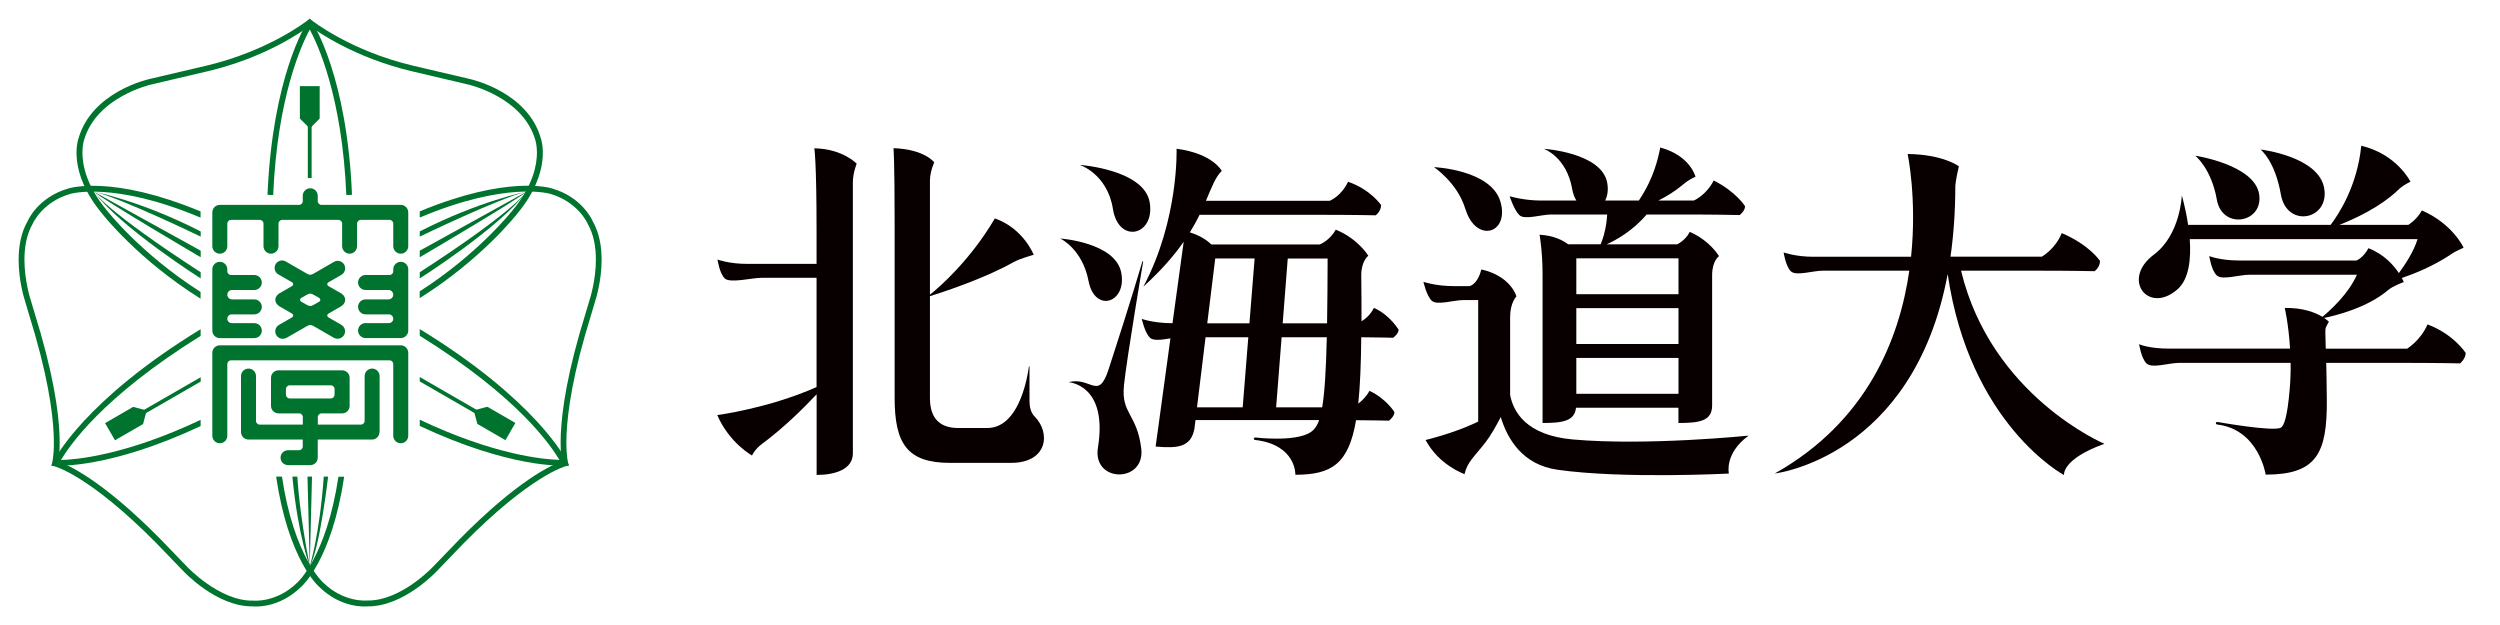 <?xml version="1.0" encoding="UTF-8"?><svg id="_レイヤー_4" xmlns="http://www.w3.org/2000/svg" viewBox="0 0 400 100"><defs><style>.cls-1{fill:#00742f;}.cls-2{fill:#080000;}</style></defs><path class="cls-1" d="m67.16,47.7c9.93-6.24,15.53-13.41,15.58-13.49,5.64-6.76,3.87-11.87,3.79-12.09-2.11-7.41-11.06-9.42-11.44-9.5l-9.08-2.13c-10.02-2.38-16.11-7.22-16.17-7.27l-.29-.23-.29.23c-.06.05-6.15,4.88-16.17,7.27l-9.09,2.13c-.37.08-9.31,2.09-11.44,9.53-.07.18-1.85,5.29,3.81,12.07.04.06,5.69,7.3,15.72,13.57v-1.08c-9.57-6.1-14.95-12.98-15-13.06-3.27-3.91-3.9-7.25-3.9-9.24,0-1.24.24-1.96.25-1.97,1.98-6.94,10.68-8.9,10.77-8.92l9.1-2.14c9.01-2.14,14.92-6.25,16.24-7.23,1.33.98,7.23,5.08,16.25,7.23l9.09,2.14c.09.02,8.79,1.99,10.76,8.89,0,.03.26.76.26,2.01,0,1.99-.64,5.32-3.89,9.22-.07.08-5.39,6.9-14.87,12.98v1.08Z"/><path class="cls-1" d="m49.18,3.55c-.23.35-5.58,8.66-6.38,27.62l.91.04c.67-15.79,4.61-24.2,5.85-26.48,1.24,2.28,5.19,10.7,5.85,26.48l.91-.04c-.79-18.96-6.15-27.27-6.38-27.62l-.39-.58-.38.58Z"/><polygon class="cls-1" points="49.56 20.55 47.98 18.97 47.98 13.78 51.15 13.78 51.15 18.97 49.56 20.55"/><rect class="cls-1" x="49.25" y="19.58" width=".61" height="8.91"/><path class="cls-1" d="m32.11,67.17c-12.04,5.7-19.98,6.37-22.36,6.43,1.36-2.21,6.41-9.94,22.35-19.86v-1.07c-18.66,11.4-23.37,20.81-23.56,21.18l-.31.62.69.04c.38.02,8.76.43,23.18-6.34v-1.01Z"/><polygon class="cls-1" points="23.47 65.68 22.89 67.85 18.4 70.44 16.81 67.7 21.3 65.1 23.47 65.68"/><polygon class="cls-1" points="32.11 60.35 22.48 65.9 22.78 66.43 32.11 61.05 32.11 60.35"/><path class="cls-1" d="m54.15,76.26c-1.92,12.83-6.55,16.93-6.6,16.97-3.32,3.25-7.01,2.87-7.05,2.87h-.03s-.03,0-.03,0c-5.37.07-10.52-5.44-10.57-5.49l-4.13-4.28c-9.46-9.6-14.91-11.97-16.41-12.49.09-.51.22-1.49.22-3.03,0-3.17-.54-8.69-3.02-17.4l-1.7-5.69s-.92-2.9-.92-6.17c0-1.93.32-4.01,1.32-5.74l.02-.02v-.03s1.51-3.43,5.94-4.72c.08-.03,6.94-2.1,20.9,3.78v-.99c-14.07-5.85-20.88-3.76-21.17-3.67-4.78,1.39-6.39,4.97-6.5,5.22-1.1,1.91-1.44,4.14-1.44,6.2,0,3.35.91,6.22.97,6.41l1.69,5.68c2.46,8.61,2.98,14.08,2.98,17.16,0,2.2-.27,3.17-.27,3.2l-.13.46.47.11c.05.01,5.61,1.43,16.39,12.37l4.12,4.27c.21.23,5.44,5.84,11.22,5.78.33.04,4.19.36,7.73-3.1.18-.15,4.94-4.32,6.91-17.64h-.93Z"/><path class="cls-1" d="m67.16,67.15c12.04,5.7,19.98,6.37,22.35,6.43-1.35-2.21-6.4-9.94-22.35-19.86v-1.07c18.66,11.4,23.37,20.81,23.56,21.18l.31.62-.69.04c-.38.02-8.76.43-23.18-6.34v-1.01Z"/><polygon class="cls-1" points="75.8 65.66 76.38 67.83 80.87 70.43 82.46 67.67 77.97 65.08 75.8 65.66"/><polygon class="cls-1" points="67.16 60.32 76.79 65.88 76.48 66.41 67.16 61.03 67.16 60.32"/><path class="cls-1" d="m45.11,76.24c1.92,12.83,6.55,16.93,6.6,16.97,3.32,3.25,7.01,2.87,7.05,2.87h.03s.03,0,.03,0c5.37.07,10.51-5.44,10.56-5.5l4.13-4.28c9.46-9.6,14.9-11.97,16.41-12.49-.1-.51-.22-1.48-.22-3.03,0-3.16.54-8.69,3.02-17.39l1.7-5.69s.92-2.9.92-6.17c0-1.94-.32-4.01-1.32-5.74l-.02-.03v-.02s-1.51-3.43-5.94-4.72c-.08-.02-6.94-2.1-20.9,3.79v-.99c14.07-5.85,20.88-3.76,21.16-3.67,4.78,1.38,6.39,4.97,6.5,5.22,1.09,1.9,1.44,4.14,1.44,6.19,0,3.35-.91,6.23-.97,6.42l-1.69,5.68c-2.46,8.61-2.98,14.09-2.98,17.16,0,2.2.27,3.17.27,3.2l.13.46-.47.11c-.06,0-5.61,1.43-16.4,12.37l-4.11,4.27c-.21.23-5.45,5.85-11.22,5.79-.34.03-4.2.35-7.73-3.11-.18-.15-4.94-4.32-6.91-17.65h.92Z"/><path class="cls-1" d="m15.01,30.66s7.53,1.46,17.1,6.37v.83s-12.72-6.16-17.1-7.21"/><path class="cls-1" d="m15.01,30.66l17.1,9.45v1.05s-15.34-9-17.1-10.5"/><path class="cls-1" d="m15.01,30.66s1.84,3.02,17.1,12.9v.99s-12.83-8.14-17.1-13.89"/><path class="cls-1" d="m84.26,30.66s-7.53,1.46-17.1,6.37v.83s12.72-6.16,17.1-7.21"/><path class="cls-1" d="m84.26,30.66l-17.1,9.45v1.05s15.34-9,17.1-10.5"/><path class="cls-1" d="m84.26,30.66s-1.84,3.02-17.1,12.9v.99s12.83-8.14,17.1-13.89"/><path class="cls-1" d="m49.56,90.59s-1.86-4.7-2.78-14.33h.8s.23,5.37,1.98,14.33"/><polygon class="cls-1" points="49.92 76.26 49.56 90.59 49.2 76.26 49.92 76.26"/><path class="cls-1" d="m49.56,90.59s1.58-5.01,2.24-14.33h.7s-1.35,11.62-2.94,14.33"/><path class="cls-1" d="m36.37,39.39c0,.66-.53,1.2-1.2,1.2s-1.2-.54-1.2-1.2v-5.41c0-.66.53-1.2,1.2-1.2h12.67c.34,0,.6-.27.6-.6v-.86c0-.66.54-1.2,1.2-1.2s1.2.54,1.2,1.2v.86c0,.33.27.6.6.6h12.68c.66,0,1.2.53,1.2,1.2v5.41c0,.66-.54,1.2-1.2,1.2s-1.2-.54-1.2-1.2v-3.61c0-.33-.27-.6-.6-.6h-4.59c-.33,0-.6.27-.6.6v3.61c0,.66-.54,1.2-1.19,1.2s-1.2-.54-1.2-1.2v-3.61c0-.33-.27-.6-.6-.6h-8.98c-.33,0-.6.27-.6.6v3.61c0,.66-.54,1.2-1.2,1.2s-1.2-.54-1.2-1.2v-3.61c0-.33-.27-.6-.6-.6h-4.59c-.33,0-.6.27-.6.6v3.61Z"/><path class="cls-1" d="m33.97,69.72c0,.66.53,1.2,1.2,1.2s1.2-.53,1.2-1.2v-11.47c0-.33.27-.6.6-.6h25.35c.33,0,.6.27.6.6v11.47c0,.66.54,1.2,1.2,1.2s1.2-.53,1.2-1.2v-13.27c0-.66-.54-1.2-1.2-1.2h-28.95c-.66,0-1.2.53-1.2,1.2v13.27Z"/><path class="cls-1" d="m58.49,51.69c-.66,0-1.2.54-1.2,1.2s.54,1.2,1.2,1.2h5.63c.66,0,1.2-.54,1.2-1.2v-9.8c0-.66-.54-1.2-1.2-1.2s-1.2.54-1.2,1.2v.31c0,.33-.27.6-.6.6h-3.83c-.66,0-1.2.54-1.2,1.2s.54,1.2,1.2,1.2h3.68c.41,0,.75.34.75.75s-.34.75-.75.75h-3.68c-.66,0-1.2.54-1.2,1.2s.54,1.2,1.2,1.2h3.73c.39,0,.7.32.7.7s-.31.7-.7.7h-3.73Z"/><path class="cls-1" d="m33.97,43.09c0-.66.53-1.2,1.2-1.2s1.2.54,1.2,1.2v.31c0,.34.27.6.6.6h3.72c.66,0,1.2.54,1.2,1.2s-.54,1.2-1.2,1.2h-3.57c-.41,0-.75.34-.75.75s.34.75.75.75h3.57c.66,0,1.2.54,1.2,1.2s-.54,1.2-1.2,1.2h-3.62c-.39,0-.7.32-.7.7s.31.7.7.7h3.62c.66,0,1.2.54,1.2,1.2s-.54,1.2-1.2,1.2h-5.52c-.66,0-1.2-.54-1.2-1.2v-9.8Z"/><path class="cls-1" d="m60.72,69.13c0,.66-.54,1.2-1.2,1.2h-8.68v2.9c0,.66-.53,1.19-1.2,1.19h-3.55c-.66,0-1.2-.53-1.2-1.19s.54-1.2,1.2-1.2h1.75c.34,0,.6-.27.6-.6v-1.1h-8.68c-.66,0-1.2-.54-1.2-1.2v-8.96c0-.66.53-1.2,1.2-1.2s1.2.54,1.2,1.2v7.17c0,.33.27.6.6.6h6.89v-1.2c0-.33-.27-.6-.6-.6h-3.29c-.66,0-1.2-.54-1.2-1.2v-4.49c0-.66.53-1.2,1.2-1.2h10.18c.66,0,1.2.54,1.2,1.2v4.49c0,.67-.54,1.2-1.2,1.2h-3.29c-.33,0-.6.27-.6.6v1.2h6.89c.33,0,.6-.27.6-.6v-7.17c0-.66.54-1.2,1.2-1.2s1.2.54,1.2,1.2v8.96Zm-7.19-6.88c0-.33-.27-.6-.6-.6h-6.58c-.33,0-.6.27-.6.6v.9c0,.33.27.6.6.6h6.58c.33,0,.6-.27.6-.6v-.9Z"/><path class="cls-1" d="m45.84,54.05c-.57.33-1.31.13-1.64-.44-.33-.57-.13-1.31.44-1.63l2.07-1.19s.2-.11.2-.31-.2-.31-.2-.31l-2.02-1.17s-.64-.38-.64-1.03.64-1.03.64-1.03l2.02-1.16s.2-.11.2-.31-.2-.31-.2-.31l-2.17-1.25c-.58-.33-.77-1.07-.44-1.64.33-.57,1.06-.77,1.63-.43l3.37,1.94s.31.18.54.18.54-.18.54-.18l3.25-1.88c.58-.34,1.3-.14,1.64.43.32.58.13,1.31-.44,1.64l-2.07,1.19s-.2.11-.2.31.2.31.2.31l2.03,1.16s.64.38.64,1.03-.64,1.03-.64,1.03l-2.03,1.17s-.2.11-.2.31.2.31.2.31l2.05,1.18c.57.33.77,1.06.44,1.63-.33.57-1.06.77-1.64.44l-3.23-1.86s-.31-.18-.54-.18-.54.18-.54.18l-3.26,1.88Zm2.38-6.39s-.21.12-.21.31.21.31.21.31l.88.5s.31.18.54.18.54-.18.54-.18l.87-.5s.2-.11.2-.31-.2-.31-.2-.31l-.87-.5s-.31-.18-.54-.18-.54.18-.54.18l-.88.5Z"/><path class="cls-2" d="m165.55,66.66c-.69-.69-.83-1.74-.83-2.51v-5.47s-.02-.09-.04-.09c-.02,0-.05.04-.06.09l-.14.89s0,0,0,0c-.54,2.99-2.15,8.91-6.53,8.91h-4.64c-2.78,0-4.52-1.39-4.52-4.79v-16.3c1.86-.58,8.72-2.82,13.31-5.41,1.16-.65,3.29-1.21,3.29-1.21,0,0-1.59-4.18-6.21-5.83-3.97,6.75-8.86,10.98-10.39,12.21v-18.22c0-1.51.69-2.95.69-2.95,0,0-1.56-2.11-6.52-2.27,0,0,.18,1.87.18,11.86s0,18.76,0,28.07c0,7.29,1.98,10.42,8.85,10.42h9.75c5.93,0,6.38-4.84,3.8-7.42"/><path class="cls-2" d="m130.29,23.73s.36,1.93.36,13.2v5.29h-11.15c-2.83,0-4.7-.69-4.7-.69,0,0,.32,2.21,1.16,3.02.84.81,4.3-.1,5.9-.1h8.79v17.48c-7.7,3.42-15.89,4.48-15.89,4.48,1.92,4.46,5.56,6.47,5.56,6.47,0,0,.43-.98,1.56-1.82,3.65-2.71,6.88-5.95,8.78-7.98v12.91c3.03,0,5.8-.94,5.8-3.45V29.15c0-1.51.61-2.95.61-2.95,0,0-2.2-2.39-6.77-2.47"/><path class="cls-2" d="m234.46,33.42c1.69,5.58,7.08,3.99,5.62-1.12-1.47-5.17-10.65-5.56-10.65-5.56,0,0,3.76,2.49,5.02,6.68m13.73.9h8.97c-.02.3-.04.6-.08.91-.22,1.93-.69,3.21-.97,3.85h-5.13v.05c-.91-.7-2.38-1.44-4.64-1.58,0,0,.48,2.7.48,6.3v23.83c3.28,0,5.14-.34,5.35-2.44h16.39v2.44c3.49,0,5.39-.36,5.39-2.82v-20.83c0-2.32,1.1-3.04,1.1-3.04,0,0-1.39-2.45-4.68-3.89-.69,1.39-2.01,1.99-2.01,1.99h-11.28c1.51-.68,4.16-2.14,6.39-4.77h6.1c5.46,0,8.78.09,8.78.09,0,0,.87-.64.87-1.42,0,0-1.49-2.36-5.02-4.11-1.2,2.37-3.12,3.16-3.18,3.21h-5.68c1.3-.65,2.71-1.5,3.98-2.58,1.01-.86,1.97-1.23,1.97-1.23,0,0-.82-3.39-5.65-4.68,0,0-.39,2.69-1.77,5.6-.55,1.16-1.14,2.13-1.65,2.89h-5.39c.37-.71.54-1.66.34-2.82-.86-4.87-10.15-5.46-10.15-5.46,0,0,3.63,1.25,4.54,6.43.13.76.37,1.36.67,1.85h-5.58c-2.84,0-5.1-.69-5.1-.69,0,0,.72,2.21,1.56,3.02.84.81,3.5-.1,5.09-.1m20.37,28.69h-16.35v-5.74h16.35v5.74Zm0-7.97h-16.35v-5.74h16.35v5.74Zm0-7.97h-16.35v-5.74h16.35v5.74Zm11.22,22.63s-16.37,1.67-28.17.61c-7.43-.67-9.48-4.42-9.99-7.12v-12.46c0-2.32,1.01-3.31,1.01-3.31,0,0-.86-3.25-5.62-4.31-.59,2.39-1.79,2.63-1.88,2.67h-2.52c-2.92,0-4.86-.69-4.86-.69,0,0,.48,2.21,1.32,3.02.84.8,3.49-.1,5.09-.1h2.35v19.44c-.2.1-.4.19-.6.29-3.72,1.7-7.82,2.66-7.82,2.66,2.21,4.09,6.12,5.38,6.23,5.47.46-1.99,1.57-2.78,3.38-5.12.81-1.05,1.69-2.62,2.42-4.02,1.11,3.65,3.58,7.65,9.08,8.43,10.47,1.49,27.42.61,27.42.61,0,0-.77-3.21,3.17-6.08"/><path class="cls-2" d="m336.71,71.01s-18.11-7.63-22.94-27.7h12.58c5.46,0,8.78.08,8.78.08,0,0,.87-.59.87-1.64,0,0-1.61-2.52-6.12-4.46-1.03,2.56-3.12,3.73-3.19,3.78h-14.61c.49-3.44.77-7.2.77-11.35.08-1.08.57-3.11.57-3.11,0,0-2.45-1.9-8.2-1.97,0,0,1.52,7.13.55,16.44h-15.69c-2.78,0-4.7-.69-4.7-.69,0,0,.32,2.21,1.16,3.02.84.8,3.49-.1,5.09-.1h13.86c-1.58,10.93-6.78,24.16-21.53,32.45,0,0,22.18-2.54,27.67-31.91,3.53,24.12,18.61,32.16,18.61,32.16,0,0-.41-2.53,6.46-5"/><path class="cls-2" d="m178.07,33.44c.9,5.65,6.74,4.28,5.89-1.02-.85-5.31-11.21-6.04-11.21-6.04,0,0,4.42,1.41,5.32,7.06m-3.9,11.53c.99,5.17,6.16,3.52,5.23-1.34-.93-4.86-9.76-5.47-9.76-5.47,0,0,3.54,1.64,4.53,6.81m5.65,16.79c.46-4.47,3.08-19.87,3.08-19.87,0,0,.02-.07-.04-.08-.07-.01-.09.05-.09.05,0,0-1.85,6.37-5.41,17.28-1.64,5.03-2.83,1.07-6.4,2.01,0,0,6.35.34,4.71,10.46-.92,5.7,7.6,5.71,6.93.16-.66-5.52-3.23-5.59-2.77-10.01m43.08-7.73s.87-.61.87-1.3c0,.11-1.25-2.25-3.95-3.47-.58,1.15-1.43,1.81-1.99,2.15,0-2.25,0-4.69-.04-7.35,0-2.33,1.13-3.14,1.13-3.14,0,0-1.58-2.68-5.21-4.18-.9,1.67-2.45,2.34-2.55,2.37h-17.37c-.63-.63-1.71-1.4-3.42-1.93.63-1.02,1.14-1.97,1.58-2.86v.05h19.37c5.45,0,8.77.08,8.77.08,0,0,.87-.59.87-1.64,0,0-1.64-2.47-5.28-3.73-1.13,2.35-2.86,3-2.93,3.05h-19.81c.92-2.16,1.5-3.78,2.53-4.79,0,0-1.4-2.77-7.23-3.54,0,0,.4,11.3-5.31,22.06,2.89-2.62,4.94-5.02,6.45-7.18l-1.79,13.03h-.06c-2.97,0-4.86-.69-4.86-.69,0,0,.48,2.22,1.32,3.02.56.54,1.94.31,3.27.1l-2.37,17.31c3.6.31,5.66.09,6.21-2.87l.17-1.37h19.79c-.27.76-.59,1.25-.96,1.61-2.05,2.05-9.24,1.18-9.24,1.18,0,0-.23-.03-.26.17-.03.19.19.22.19.22,6.64.77,6.46,5.57,6.46,5.57,5.79,0,8.52-1.73,9.71-8.73,3.41.02,5.27.08,5.27.08,0,0,.87-.68.87-1.37,0,0-1.27-2.12-3.99-3.41-.51.93-1.24,1.62-1.8,2.06.3-2.83.44-6.33.48-10.63,3.35.03,5.09.08,5.09.08m-24.06,11.13h-7.31l1.37-11.21h6.84l-.9,11.21Zm1.07-13.44h-6.74l1.28-10.38h6.3l-.83,10.38Zm11.65,13.44h-7.37l.88-11.21h7.23c-.13,5.57-.37,9.01-.74,11.21m.78-13.44h-7.1s.81-10.37.81-10.37h6.38c-.01,4.03-.04,7.46-.09,10.37"/><path class="cls-2" d="m354.69,31.93c.87,4.97,7.58,3.73,6.76-.93-.82-4.67-10.21-6.09-10.21-6.09,0,0,2.58,2.05,3.45,7.02m10.25-.81c.95,5.44,7.83,4.09,6.93-1.02-.9-5.1-10.18-6.18-10.18-6.18,0,0,2.3,1.76,3.25,7.2m23.46,20.8c-1.15,2.6-3.2,3.81-3.26,3.87h-13.02c-.06-2.26-.1-3.12-.01-3.33.25-.59.52-.97.52-.97,0,0-.25-.27-.77-.62,1.78-.36,6.9-1.61,10.27-4.48.76-.65,2.48-1.26,2.48-1.26,0,0-.1-.25-.32-.65,1.83-.62,5.08-1.89,7.95-3.84.47-.37,1.94-1.01,1.94-1.01,0,0-1.74-3.82-6.68-5.96-.83,1.52-2.17,2.31-2.17,2.31h-11.03c2.37-.93,6.41-2.77,9.31-5.5.87-.9,2.07-1.4,2.07-1.4,0,0-2.16-4.42-7.88-5.76-.63,6.44-3.63,10.99-4.9,12.66h-22.8c-.4-2.65-1.01-4.72-1.01-4.72,0,0-.21,6.3-4.47,9.48-5.3,3.96-.87,9.65,3.79,5.54,1.87-1.65,2.17-4.94,1.95-8.02h36.45c-.6,1.98-2.02,4.12-2.99,5.43-.83-1.25-2.35-2.99-4.86-3.98-.84,1.52-1.83,1.93-1.92,1.97h-18.75c-3.1,0-4.81-.71-4.81-.71,0,0,.33,2.26,1.19,3.09.86.82,3.57-.1,5.21-.1h17.22c-1.35,3.12-4.45,5.86-5.51,6.73-1.08-.65-3.04-1.47-6.03-1.42,0,0,.62,2.65.85,6.51h-19.34c-3.33,0-4.81-.71-4.81-.71,0,0,.33,2.27,1.19,3.09.86.83,3.57-.1,5.21-.1h17.84c.02,1.33-.02,2.75-.15,4.23-.38,4.47-.91,5.81-1.39,6.12-1.12.72-10.18-.9-10.18-.9,0,0-.2-.03-.24.17-.03.19.19.24.19.24,6.68.78,7.78,8.02,7.78,8.02,8.13,0,9.86-3.37,9.78-12.04-.02-2.41-.06-4.31-.09-5.84h12.44c5.58,0,8.98.08,8.98.08,0,0,.89-.74.89-1.67,0,0-1.9-2.98-6.09-4.56"/></svg>
